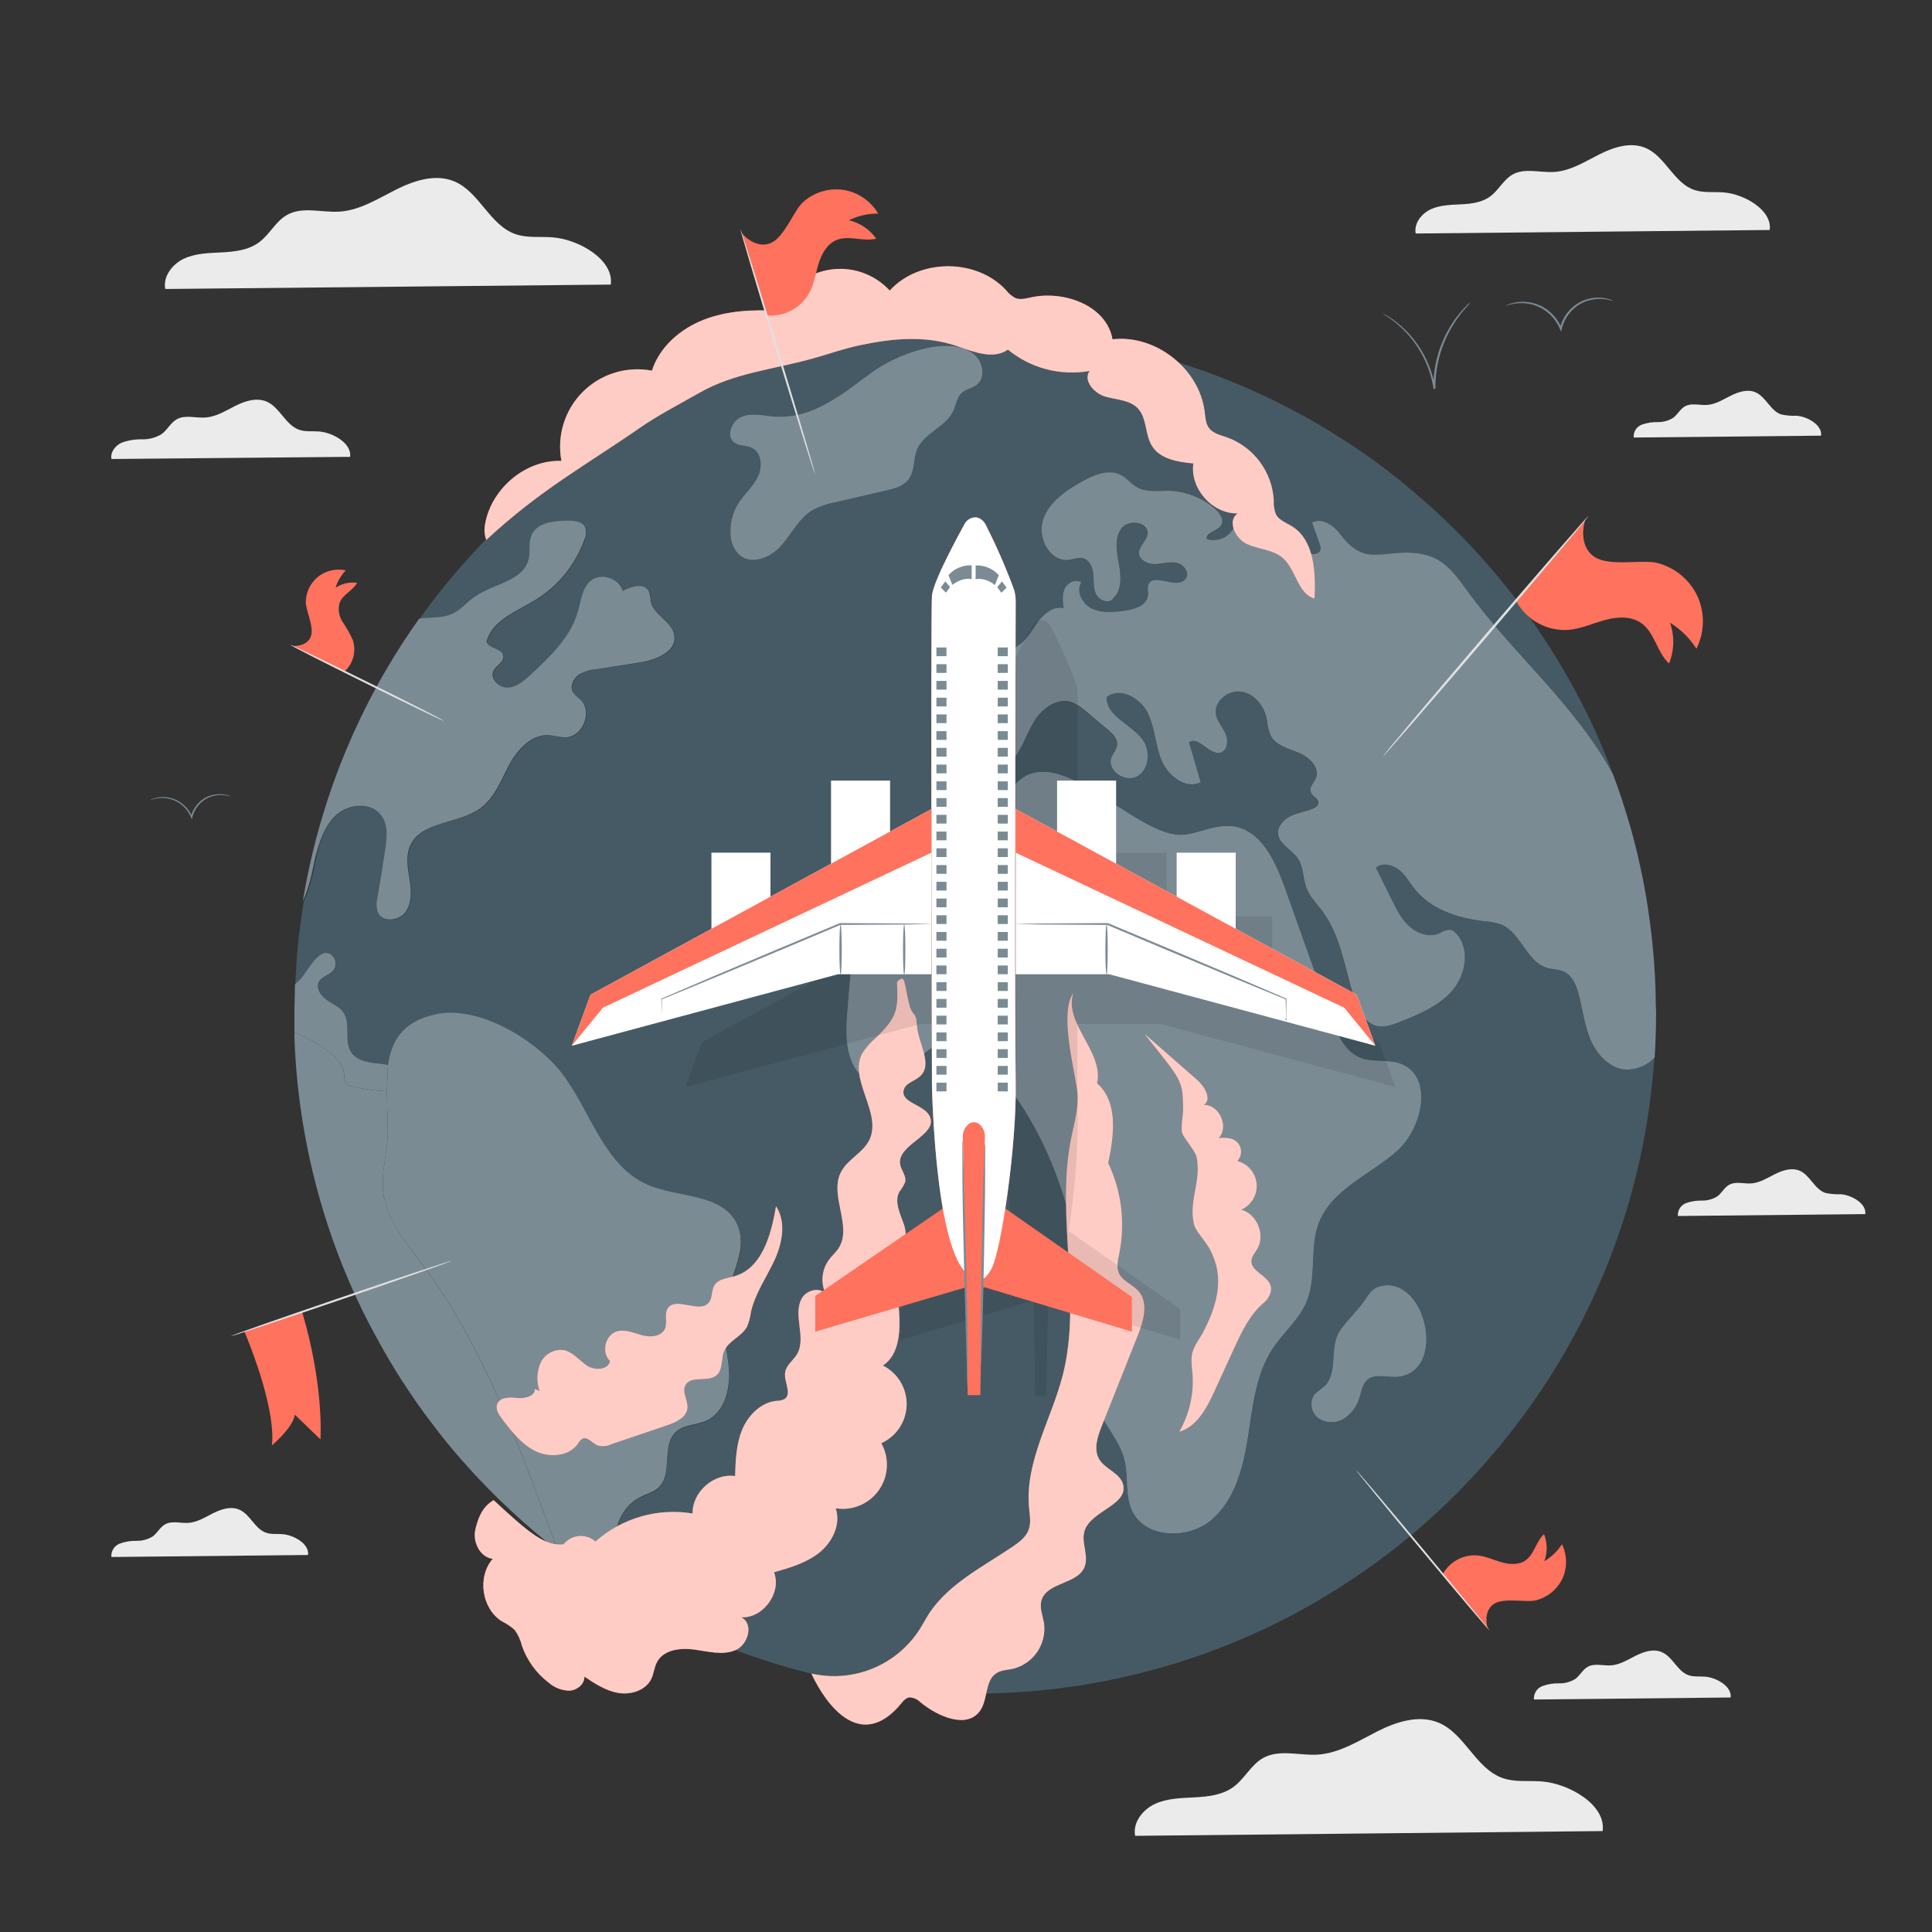 <svg width="334" height="334" viewBox="0 0 334 334" fill="none" xmlns="http://www.w3.org/2000/svg">
<rect x="0" y="0" width="334" height="334" fill="#333333" stroke="none"/>
<path d="M60.527 78.978C60.841 76.68 57.608 74.796 55.183 74.595C54.028 74.502 52.819 74.682 51.723 74.302C49.338 73.466 48.383 70.394 46.065 69.412C44.328 68.684 42.331 69.332 40.648 70.18C38.964 71.028 37.308 72.097 35.417 72.184C33.781 72.284 32.004 71.676 30.567 72.478C29.505 73.072 28.944 74.302 27.962 75.03C26.938 75.662 25.752 75.982 24.549 75.951C23.352 75.924 22.161 76.119 21.035 76.526C19.946 77.027 19.031 78.176 19.272 79.352L60.527 78.978Z" fill="#EBEBEB"/>
<path d="M322.464 209.892C322.711 208.095 320.166 206.612 318.255 206.459C317.343 206.496 316.429 206.417 315.536 206.225C313.666 205.557 312.924 203.159 311.101 202.384C309.731 201.809 308.162 202.324 306.846 202.985C305.53 203.646 304.214 204.488 302.738 204.588C301.455 204.668 300.066 204.194 298.937 204.822C298.095 205.29 297.661 206.251 296.886 206.826C296.084 207.321 295.156 207.574 294.214 207.554C293.275 207.533 292.339 207.685 291.455 208.002C291.017 208.174 290.646 208.482 290.397 208.882C290.148 209.281 290.034 209.75 290.072 210.219L322.464 209.892Z" fill="#EBEBEB"/>
<path d="M314.822 75.317C315.069 73.513 312.53 72.03 310.62 71.877C309.707 71.914 308.794 71.835 307.901 71.643C306.031 70.975 305.282 68.577 303.459 67.809C302.123 67.234 300.526 67.748 299.204 68.41C297.881 69.071 296.578 69.913 295.102 70.006C293.813 70.093 292.43 69.612 291.295 70.24C290.46 70.708 290.019 71.676 289.244 72.244C288.441 72.738 287.514 72.99 286.572 72.972C285.63 72.947 284.692 73.099 283.806 73.42C283.369 73.592 282.999 73.901 282.751 74.3C282.503 74.7 282.39 75.169 282.43 75.638L314.822 75.317Z" fill="#EBEBEB"/>
<path d="M299.184 293.459C299.444 291.569 296.779 290.019 294.782 289.859C293.826 289.778 292.831 289.925 291.929 289.611C289.972 288.943 289.184 286.398 287.253 285.603C285.824 285.002 284.18 285.537 282.791 286.231C281.402 286.926 280.039 287.808 278.489 287.908C277.153 287.995 275.684 287.494 274.481 288.155C273.606 288.643 273.145 289.658 272.337 290.253C271.492 290.772 270.516 291.036 269.525 291.014C268.539 290.988 267.558 291.149 266.632 291.488C266.173 291.667 265.784 291.989 265.522 292.407C265.261 292.824 265.142 293.315 265.183 293.806L299.184 293.459Z" fill="#EBEBEB"/>
<path d="M53.253 268.823C53.514 266.933 50.848 265.383 48.851 265.223C47.896 265.142 46.9 265.289 45.999 264.975C44.035 264.307 43.253 261.762 41.323 260.967C39.893 260.366 38.25 260.901 36.86 261.595C35.471 262.29 34.108 263.172 32.558 263.272C31.222 263.359 29.746 262.858 28.55 263.519C27.669 264.007 27.214 265.015 26.399 265.617C25.557 266.135 24.583 266.4 23.594 266.378C22.608 266.352 21.627 266.513 20.701 266.853C20.241 267.03 19.852 267.352 19.59 267.77C19.329 268.188 19.21 268.679 19.252 269.17L53.253 268.823Z" fill="#EBEBEB"/>
<path d="M105.584 49.198C106.172 44.923 100.133 41.403 95.564 41.035C93.4 40.861 91.155 41.189 89.105 40.474C84.662 38.931 82.885 33.186 78.55 31.363C75.31 29.993 71.583 31.209 68.436 32.792C65.29 34.375 62.191 36.366 58.684 36.586C55.631 36.78 52.318 35.651 49.646 37.141C47.642 38.256 46.613 40.547 44.776 41.897C42.939 43.246 40.641 43.507 38.41 43.627C36.179 43.747 33.881 43.767 31.85 44.696C29.82 45.624 28.149 47.769 28.57 49.96L105.584 49.198Z" fill="#EBEBEB"/>
<path d="M277.06 316.552C277.681 312.056 271.341 308.362 266.579 307.975C264.301 307.794 261.943 308.142 259.792 307.393C255.116 305.763 253.265 299.738 248.716 297.821C245.309 296.385 241.368 297.661 238.095 299.324C234.822 300.987 231.542 303.071 227.855 303.332C224.648 303.539 221.175 302.35 218.362 303.92C216.278 305.082 215.183 307.494 213.252 308.91C211.322 310.326 208.91 310.593 206.572 310.72C204.234 310.847 201.816 310.874 199.685 311.849C197.554 312.824 195.797 315.075 196.238 317.373L277.06 316.552Z" fill="#EBEBEB"/>
<path d="M305.944 39.759C306.411 36.359 301.608 33.554 298.001 33.266C296.278 33.126 294.487 33.387 292.858 32.819C289.324 31.59 287.914 27.027 284.467 25.571C281.889 24.482 278.923 25.451 276.451 26.707C273.98 27.962 271.482 29.552 268.689 29.726C266.264 29.886 263.626 28.984 261.502 30.167C259.918 31.055 259.09 32.879 257.627 33.954C256.164 35.03 254.341 35.23 252.57 35.324C250.8 35.417 248.963 35.437 247.353 36.179C245.744 36.92 244.408 38.624 244.742 40.367L305.944 39.759Z" fill="#EBEBEB"/>
<path d="M275.002 179.919C273.847 177.307 273.586 174.421 272.825 171.683C272.417 170.213 271.722 168.65 270.346 167.995C269.431 167.568 268.342 167.621 267.387 167.327C263.9 166.278 262.952 161.422 259.652 159.912C258.579 159.521 257.452 159.296 256.312 159.244C251.896 158.723 247.327 157.2 244.555 153.733C243.64 152.618 242.952 151.295 241.836 150.393C240.721 149.492 238.944 149.057 237.828 150.019C238.757 151.883 239.672 153.747 240.587 155.59C241.422 157.267 242.277 158.997 243.68 160.226C245.083 161.456 247.18 162.13 248.877 161.349C249.392 160.986 249.998 160.774 250.627 160.734C251.082 160.828 251.487 161.088 251.763 161.462C254.167 164.134 253.386 168.536 251.034 171.262C248.683 173.987 245.243 175.377 241.91 176.699C240.714 177.167 239.451 177.648 238.182 177.427C235.871 176.993 234.642 174.482 233.974 172.23C232.464 167.234 231.736 161.81 228.63 157.601C227.641 156.265 226.412 155.069 225.817 153.52C225.183 151.843 225.33 149.892 224.328 148.416C223.326 146.94 221.068 145.978 220.914 144.114C220.821 142.778 221.903 141.656 223.099 141.095C224.294 140.534 225.63 140.353 226.86 139.846C227.347 139.645 227.882 139.291 227.902 138.77C227.902 137.989 226.819 137.668 226.566 136.94C226.312 136.212 227.107 135.357 227.454 134.555C228.222 132.731 226.318 130.888 224.475 130.14C222.631 129.392 220.433 128.857 219.578 127.067C219.264 126.206 219.064 125.308 218.984 124.395C218.55 122.144 216.893 119.966 214.622 119.592C212.351 119.218 209.799 121.249 210.166 123.52C210.393 124.769 211.322 125.738 211.83 126.86C212.337 127.982 212.197 129.732 211.008 130.1C209.051 130.701 207.167 127.12 205.53 128.349C206.198 130.641 206.866 132.932 207.534 135.243C204.969 136.546 201.89 134.181 200.794 131.502C199.699 128.824 199.659 125.778 198.349 123.206C197.04 120.634 193.526 118.704 191.289 120.534C191.182 123.874 195.557 125.21 197.494 127.882C198.89 129.819 198.69 132.965 196.619 134.194C194.548 135.424 191.309 133.286 192.09 131.028C192.371 130.247 193.025 129.592 193.099 128.757C193.172 127.715 192.297 126.873 191.496 126.205C190.246 125.143 188.997 124.101 187.755 123.052C186.984 122.322 186.076 121.752 185.083 121.376C182.511 120.634 179.939 122.712 178.577 125.009C177.214 127.307 176.459 130.019 174.569 131.943C171.863 134.736 166.746 134.903 164.208 131.977C161.669 129.051 162.992 123.58 166.746 122.504C168.162 122.11 169.953 122.15 170.694 120.901C172.03 118.683 168.276 115.851 169.559 113.613C170.547 111.903 173.152 112.685 175.056 112.104C176.96 111.523 177.995 109.625 179.118 107.989C180.24 106.352 181.95 104.729 183.887 105.156C183.733 104.021 183.587 102.792 184.088 101.763C184.589 100.734 186.011 100.053 186.94 100.721C185.991 102.291 187.127 104.468 188.784 105.25C190.44 106.032 192.377 105.845 194.208 105.644C196.038 105.444 198.323 104.749 198.47 102.919C198.53 102.324 198.303 101.69 198.53 101.135C199.331 98.951 203.353 101.95 204.902 100.2C205.791 99.291 204.809 97.668 203.566 97.368C202.324 97.067 201.048 97.521 199.786 97.555C198.523 97.588 196.973 96.94 196.913 95.677C196.853 94.415 198.249 93.533 198.403 92.338C198.65 90.247 195.11 89.706 193.86 91.402C192.611 93.099 193.059 95.41 193.433 97.495C193.807 99.579 194.007 102.004 192.478 103.46C191.81 104.448 190.133 103.921 189.572 102.879C189.011 101.837 189.124 100.567 189.031 99.398C188.937 98.229 188.416 96.86 187.267 96.546C186.466 96.326 185.604 96.713 184.789 96.826C181.542 97.214 179.291 93.026 180.313 89.933C181.335 86.84 184.261 84.829 187.114 83.253C189.204 82.097 191.79 81.015 193.86 82.191C194.829 82.732 195.497 83.66 196.446 84.195C198.089 85.163 200.12 84.809 202.003 84.863C204.986 84.951 207.848 86.064 210.106 88.016C210.941 88.777 211.723 90.02 211.075 90.955C210.427 91.89 208.336 92.13 208.69 93.266C209.238 93.422 209.813 93.46 210.377 93.377C210.941 93.293 211.48 93.09 211.959 92.782C212.438 92.473 212.846 92.066 213.156 91.588C213.465 91.109 213.669 90.57 213.753 90.006C214.292 90.255 214.757 90.64 215.1 91.124C215.444 91.609 215.654 92.174 215.711 92.765C218.075 90.36 222.624 90.714 224.562 93.493C225.083 94.215 225.457 95.09 226.198 95.597C226.94 96.105 228.249 95.838 228.342 94.963C228.361 94.681 228.31 94.399 228.196 94.141C227.748 92.879 227.28 91.629 226.86 90.38C228.596 89.445 230.64 90.901 231.816 92.465C236.178 98.296 239.284 94.796 245.437 95.744C249.592 96.379 251.415 99.044 253.76 102.264C260.954 112.177 270.46 120.3 276.993 130.654C277.661 131.736 278.329 132.838 278.91 133.954C278.803 133.673 278.71 133.393 278.596 133.119C276.041 126.396 272.861 119.929 269.097 113.8C268.296 112.464 267.474 111.209 266.632 109.939C266.111 109.158 265.57 108.356 265.036 107.595C264.368 106.586 263.62 105.591 262.891 104.649C262.31 103.867 261.736 103.106 261.141 102.358C260.727 101.837 260.3 101.315 259.872 100.794C259.445 100.273 258.944 99.619 258.416 99.044L256.853 97.234C256.699 97.038 256.531 96.853 256.352 96.68C255.811 96.011 255.236 95.43 254.655 94.816C254.618 94.739 254.56 94.674 254.488 94.629C254.341 94.462 254.174 94.295 254.007 94.121C253.539 93.6 253.038 93.099 252.551 92.598C251.749 91.776 250.928 90.955 250.093 90.173C249.425 89.505 248.696 88.837 247.968 88.169C247.24 87.501 246.699 87.014 246.051 86.453C245.403 85.891 244.782 85.357 244.127 84.816C243.346 84.148 242.544 83.48 241.729 82.812C239.471 81.008 237.147 79.291 234.762 77.688C234.167 77.281 233.586 76.887 232.992 76.499C232.397 76.112 231.783 75.718 231.182 75.344C230.58 74.969 229.972 74.582 229.358 74.228C228.743 73.874 228.129 73.48 227.514 73.126C227.013 72.825 226.526 72.545 226.025 72.284C225.777 72.128 225.52 71.985 225.256 71.857C224.201 71.262 223.119 70.688 222.037 70.147C221.496 69.866 220.954 69.585 220.4 69.325C219.732 68.971 218.997 68.657 218.289 68.316C218.189 68.258 218.084 68.209 217.975 68.169C217.307 67.869 216.706 67.575 216.058 67.294C215.143 66.9 214.228 66.513 213.319 66.139C212.277 65.711 211.228 65.284 210.166 64.889C208.997 64.442 207.822 64.014 206.633 63.627C205.443 63.239 204.228 62.825 203.019 62.451C201.81 62.077 200.594 61.743 199.365 61.409C196.942 60.755 194.493 60.176 192.017 59.672C191.974 59.675 191.932 59.675 191.89 59.672C190.941 59.485 189.986 59.298 189.037 59.151C188.977 59.13 188.914 59.116 188.85 59.111C188.443 59.038 188.015 58.964 187.588 58.904C185.818 58.61 184.027 58.37 182.244 58.163C182.023 58.127 181.8 58.102 181.576 58.089C181.055 58.016 180.534 57.976 179.993 57.922C178.797 57.809 177.608 57.715 176.392 57.642C175.176 57.568 173.88 57.495 172.611 57.455C171.342 57.414 169.939 57.381 168.643 57.381C165.143 57.381 161.676 57.528 158.249 57.842C157.428 57.902 156.626 57.976 155.824 58.069C155.023 58.163 154.148 58.256 153.313 58.37C152.478 58.483 151.636 58.59 150.814 58.724C149.993 58.857 149.158 58.984 148.323 59.131C147.615 59.245 146.887 59.372 146.179 59.525C144.428 59.859 142.692 60.227 140.981 60.641C140.18 60.828 139.378 61.028 138.577 61.255C137.775 61.483 136.973 61.683 136.192 61.923C134.856 62.298 133.587 62.712 132.297 63.119C131.255 63.473 130.193 63.827 129.171 64.181C129.147 64.175 129.122 64.175 129.098 64.181C128.036 64.555 127.007 64.95 125.965 65.357L125.798 65.417C124.849 65.784 123.901 66.179 122.966 66.573C121.79 67.054 120.634 67.575 119.499 68.096C118.53 68.543 117.581 68.991 116.653 69.432C115.724 69.873 114.649 70.434 113.654 70.955L113.54 71.015C112.591 71.516 111.636 72.037 110.708 72.578C109.779 73.119 108.791 73.68 107.842 74.275C106.947 74.816 106.072 75.357 105.17 75.911C104.836 76.118 104.502 76.339 104.181 76.579C103.246 77.174 102.358 77.788 101.443 78.423C100.327 79.185 99.245 79.986 98.163 80.788C97.214 81.496 96.279 82.224 95.37 82.952C90.066 87.152 85.138 91.805 80.641 96.86C79.058 98.617 77.568 100.4 76.112 102.204C74.883 103.767 73.687 105.35 72.552 106.987C71.527 108.416 70.541 109.868 69.592 111.342C70.541 109.868 71.527 108.416 72.552 106.987C72.852 106.953 73.153 106.913 73.447 106.893C75.123 106.766 76.894 106.82 78.403 106.098C79.799 105.43 80.788 104.154 82.057 103.266C85.297 100.955 90.608 100.527 91.483 96.653C91.777 95.317 91.423 93.927 91.91 92.685C92.825 90.354 95.918 90.013 98.43 90.053C99.492 90.053 100.741 90.207 101.222 91.135C101.356 91.483 101.416 91.856 101.398 92.229C101.38 92.601 101.283 92.966 101.115 93.299C99.555 97.677 96.536 101.385 92.565 103.8C89.318 105.804 85.09 107.307 84.195 110.995C84.642 112.244 86.92 112.15 87.101 113.453C87.234 114.495 85.891 115.036 85.411 115.971C84.703 117.307 86.319 118.984 87.869 118.911C89.419 118.837 90.701 117.722 91.837 116.679C95.224 113.527 98.784 110.14 100.013 105.664C100.534 103.82 100.721 101.656 102.211 100.434C103.981 98.978 107.147 99.986 107.748 102.204C109.218 101.382 111.509 100.768 112.271 102.297C112.443 102.867 112.55 103.454 112.591 104.048C113.072 106.432 116.332 107.508 116.666 109.913C117.06 112.692 113.5 114.128 110.728 114.555C108.212 114.943 105.696 115.339 103.179 115.744C102.072 115.825 100.999 116.171 100.053 116.753C99.158 117.421 98.597 118.69 99.118 119.679C99.501 120.182 99.951 120.631 100.454 121.015C102.538 123.106 100.821 127.408 97.882 127.501C96.873 127.541 95.878 127.167 94.883 127.127C91.897 127 89.539 129.625 88.116 132.251C86.693 134.876 85.638 137.875 83.253 139.665C79.419 142.551 72.805 141.883 70.942 146.345C70.194 148.129 70.588 150.146 70.882 152.063C71.175 153.981 71.316 156.071 70.214 157.668C69.111 159.264 66.246 159.572 65.431 157.822C65.149 157.025 65.11 156.163 65.317 155.343C65.765 152.584 66.192 149.826 66.653 147.073C66.967 145.023 67.248 142.731 66.039 141.061C64.342 138.71 60.541 138.937 58.343 140.814C56.145 142.691 55.25 145.644 54.636 148.456C54.188 150.54 53.667 153.486 52.512 155.871C52.124 158.182 51.803 160.547 51.563 162.892C51.322 165.236 51.156 167.721 51.062 170.18C51.395 169.9 51.712 169.601 52.011 169.284C53.186 168.075 55.551 162.952 57.675 165.464C57.934 165.797 58.074 166.207 58.074 166.629C58.074 167.051 57.934 167.461 57.675 167.795C57.007 168.63 55.725 168.817 55.217 169.732C54.602 170.814 55.464 172.15 56.466 172.858C57.468 173.566 58.704 174.034 59.412 175.056C60.748 177.013 59.465 179.979 60.788 181.97C61.924 183.687 64.349 183.793 66.413 184.021L67.121 184.134C67.702 180.033 69.619 176.699 75.21 175.45C82.919 173.7 93.059 180.093 97.394 185.904C102.237 192.404 104.529 201.609 111.944 204.869C117.288 207.193 124.803 206.358 127.388 211.549C129.699 216.225 125.678 221.442 125.063 226.606C124.669 230.012 125.791 233.399 126.052 236.813C126.312 240.226 125.283 244.227 122.177 245.664C120.44 246.445 118.263 246.332 116.833 247.668C114.355 250.012 116.386 254.855 113.907 257.207C113.032 258.028 111.823 258.322 110.761 258.863C105.19 261.676 105.337 269.872 107.929 275.563C108.022 275.77 108.116 275.951 108.203 276.158C125.596 286.533 145.371 292.246 165.617 292.746C185.863 293.245 205.896 288.514 223.78 279.01C227.358 277.099 230.834 275.003 234.194 272.731C239.374 269.258 244.264 265.371 248.817 261.108C251.974 258.163 254.96 255.041 257.761 251.756C259.765 249.478 261.602 247.08 263.386 244.695C264.301 243.446 265.196 242.197 266.058 240.914C276.224 225.918 282.775 208.769 285.196 190.814C285.55 188.142 285.824 185.47 286.011 182.798C285.4 183.443 284.668 183.961 283.856 184.322C283.044 184.683 282.17 184.88 281.281 184.902C278.469 184.896 276.138 182.524 275.002 179.919Z" fill="#455A64"/>
<path d="M140.46 88.176C138.129 89.572 136.886 92.184 135.116 94.241C133.346 96.299 130.086 97.728 127.969 96.032C127.484 95.591 127.092 95.058 126.817 94.464C126.541 93.87 126.388 93.226 126.365 92.571C126.204 90.683 126.648 88.792 127.635 87.174C128.65 85.524 130.2 84.221 131.055 82.498C131.91 80.775 131.723 78.216 129.979 77.401C129.031 76.96 127.828 77.134 126.987 76.513C125.47 75.39 126.552 72.752 128.323 72.084C130.093 71.416 132.043 71.93 133.927 72.084C140.747 72.518 145.771 68.076 150.894 64.342C154.902 61.456 163.386 58.042 168.002 61.002C169.845 62.177 170.567 65.203 168.83 66.533C168.055 67.127 166.98 67.261 166.258 67.915C165.39 68.704 165.27 70.006 164.769 71.069C163.479 73.827 159.752 74.829 158.556 77.635C157.835 79.325 158.162 81.422 157.047 82.885C156.165 84.041 154.635 84.448 153.219 84.782L144.288 86.84C142.951 87.088 141.661 87.538 140.46 88.176Z" fill="#7B8B94"/>
<path d="M220.012 233.065C217.06 237.514 216.525 243.085 215.704 248.342C214.882 253.599 213.479 259.231 209.424 262.704C205.37 266.178 197.928 265.971 195.724 261.121C194.508 258.489 195.129 255.383 194.468 252.557C193.613 248.883 190.687 246.044 189.298 242.537C188.109 239.545 188.109 236.231 188.008 233.012C187.481 215.423 183.192 197.06 171.215 184.167C169.745 182.584 168.075 181.041 165.984 180.48C164.732 180.169 163.416 180.228 162.197 180.649C160.977 181.069 159.905 181.835 159.111 182.851C158.149 184.127 157.654 185.751 156.479 186.826C153.92 189.164 149.451 187.494 147.741 184.475C146.031 181.455 146.265 177.761 146.552 174.308L147.614 161.462C147.801 159.218 148.055 156.786 149.525 155.116C151.616 152.698 155.363 152.584 157.922 150.667C161.262 148.156 161.723 143.366 163.84 139.745C165.958 136.125 172.571 134.595 173.553 138.67C180.554 123.687 196.024 145.951 205.223 144.274C207.895 143.794 210.507 142.504 213.199 142.885C217.948 143.553 220.4 148.783 222.016 153.292L230.032 175.777C231.054 178.636 232.377 181.789 235.203 182.905C237.374 183.747 239.879 183.105 242.07 183.9C247.848 185.998 245.971 195.083 241.321 199.104C236.672 203.125 230.153 205.664 227.961 211.395C226.298 215.71 227.621 220.747 225.831 225.042C224.541 228.095 221.843 230.306 220.012 233.065Z" fill="#7B8B94"/>
<path d="M241.93 237.948C240.033 238.215 237.795 237.28 236.352 238.536C235.51 239.278 235.323 240.48 235.016 241.549C234.601 243.057 233.651 244.363 232.344 245.223C231.682 245.633 230.916 245.843 230.138 245.829C229.359 245.815 228.601 245.577 227.955 245.143C227.338 244.673 226.928 243.98 226.815 243.212C226.701 242.445 226.892 241.663 227.347 241.034C227.871 240.56 228.419 240.114 228.99 239.698C231.509 237.32 229.785 232.905 231.696 230.079C232.825 228.409 234.602 226.739 235.844 225.022C236.799 223.726 237.147 222.698 238.904 222.35C246.532 220.834 249.999 236.819 241.93 237.948Z" fill="#7B8B94"/>
<path d="M66.239 205.998C65.865 202.658 66.981 199.258 67.041 195.844C67.041 193.5 66.907 191.021 66.874 188.657C64.848 188.566 62.835 188.284 60.862 187.815C60.442 187.766 60.054 187.569 59.766 187.26C59.562 186.878 59.478 186.442 59.526 186.011C59.372 183.339 56.82 181.616 54.529 180.293C53.384 179.571 52.166 178.971 50.895 178.503C50.895 178.783 50.895 179.044 50.895 179.325C51.34 192.099 53.869 204.714 58.383 216.672C60.39 221.99 62.795 227.148 65.578 232.103C66.733 234.241 67.996 236.345 69.319 238.416C70.962 240.968 72.659 243.466 74.522 245.871C76.232 248.175 78.056 250.433 79.98 252.591C82.619 255.599 85.413 258.469 88.35 261.188C90.942 263.611 93.643 265.909 96.453 268.082C90.026 250.834 83.974 233.225 72.979 218.543C70.093 214.682 66.8 210.767 66.239 205.998Z" fill="#7B8B94"/>
<path d="M50.908 172.932C50.908 173.64 50.868 174.348 50.868 175.056C50.868 175.631 50.868 176.205 50.868 176.78C50.868 176.205 50.868 175.631 50.868 175.056C50.868 174.348 50.895 173.64 50.908 172.932Z" fill="#7B8B94"/>
<g opacity="0.6">
<path opacity="0.6" d="M103.046 272.824C104.035 273.492 105.05 274.16 106.052 274.782C106.76 275.229 107.468 275.657 108.19 276.084C107.468 275.657 106.76 275.229 106.052 274.782C105.037 274.147 104.035 273.499 103.046 272.824Z" fill="#7B8B94"/>
</g>
<path d="M241.321 199.104C245.997 195.096 247.848 185.998 242.07 183.9C239.885 183.105 237.394 183.747 235.203 182.905C232.377 181.809 231.054 178.636 230.032 175.777L222.016 153.292C220.4 148.783 217.948 143.546 213.199 142.885C210.527 142.504 207.895 143.794 205.223 144.274C196.024 145.951 180.554 123.687 173.553 138.67C172.571 134.595 165.951 136.125 163.84 139.745C161.729 143.366 161.275 148.156 157.922 150.667C155.363 152.584 151.616 152.671 149.525 155.116C148.055 156.82 147.801 159.218 147.614 161.462L146.552 174.308C146.265 177.761 146.031 181.462 147.741 184.475C149.451 187.487 153.92 189.151 156.479 186.826C157.654 185.751 158.149 184.154 159.111 182.851C159.905 181.835 160.977 181.069 162.197 180.649C163.416 180.228 164.732 180.169 165.984 180.48C168.075 181.041 169.745 182.584 171.215 184.167C183.192 197.06 187.481 215.423 188.008 233.012C188.109 236.231 188.109 239.545 189.298 242.537C190.687 246.044 193.613 248.883 194.468 252.557C195.136 255.383 194.508 258.489 195.724 261.121C197.955 265.971 205.396 266.178 209.451 262.704C213.506 259.231 214.915 253.619 215.73 248.342C216.545 243.065 217.066 237.514 220.039 233.065C221.869 230.306 224.568 228.095 225.844 225.049C227.634 220.781 226.312 215.697 227.975 211.402C230.153 205.664 236.679 203.125 241.321 199.104Z" fill="#7B8B94"/>
<g opacity="0.6">
<path opacity="0.6" d="M50.982 170.159C50.982 170.38 50.942 170.587 50.942 170.827C50.942 171.529 50.942 172.244 50.908 172.952C50.908 172.244 50.908 171.529 50.942 170.827C50.942 170.587 50.962 170.38 50.982 170.159Z" fill="#7B8B94"/>
</g>
<g opacity="0.6">
<path opacity="0.6" d="M50.895 176.78C50.895 177.354 50.895 177.935 50.895 178.503C50.908 177.935 50.908 177.354 50.895 176.78Z" fill="#7B8B94"/>
</g>
<path d="M67.074 184.094L66.366 183.98C64.302 183.753 61.877 183.646 60.742 181.93C59.406 179.926 60.742 176.973 59.365 175.016C58.657 173.994 57.428 173.546 56.419 172.818C55.411 172.09 54.556 170.774 55.17 169.692C55.678 168.777 56.981 168.59 57.629 167.755C57.887 167.421 58.027 167.011 58.027 166.589C58.027 166.167 57.887 165.757 57.629 165.423C55.504 162.912 53.14 168.035 51.964 169.244C51.665 169.561 51.349 169.86 51.015 170.139C51.015 170.36 50.975 170.567 50.975 170.807C50.975 171.509 50.975 172.224 50.942 172.932C50.908 173.64 50.902 174.348 50.902 175.056C50.902 175.63 50.902 176.205 50.902 176.779C50.902 177.354 50.902 177.935 50.902 178.503C52.173 178.971 53.391 179.571 54.536 180.293C56.827 181.629 59.379 183.366 59.532 186.011C59.485 186.442 59.569 186.878 59.773 187.26C60.061 187.569 60.449 187.765 60.868 187.815C62.842 188.284 64.854 188.566 66.88 188.656" fill="#7B8B94"/>
<path d="M66.873 188.657C66.873 191.021 67.074 193.5 67.04 195.844C66.98 199.258 65.865 202.631 66.239 205.998C66.78 210.767 70.093 214.682 72.979 218.516C83.974 233.212 90.026 250.807 96.452 268.055C97.648 269.004 98.857 269.899 100.086 270.774C101.053 271.473 102.032 272.157 103.025 272.825C104.018 273.493 105.02 274.145 106.031 274.782C106.739 275.229 107.448 275.657 108.169 276.084C108.082 275.877 107.989 275.697 107.895 275.49C105.303 269.805 105.156 261.609 110.727 258.79C111.783 258.249 112.999 257.955 113.874 257.133C116.352 254.782 114.321 249.939 116.8 247.594C118.196 246.258 120.373 246.385 122.144 245.59C125.25 244.154 126.258 240.166 126.018 236.739C125.777 233.312 124.635 229.939 125.029 226.532C125.644 221.369 129.665 216.131 127.354 211.475C124.769 206.278 117.22 207.113 111.91 204.795C104.495 201.536 102.204 192.331 97.361 185.831C93.025 180.019 82.885 173.627 75.177 175.377C69.585 176.646 67.668 179.979 67.087 184.061" fill="#7B8B94"/>
<path d="M58.263 140.774C60.461 138.897 64.275 138.67 65.958 141.021C67.167 142.698 66.887 144.989 66.573 147.033C66.145 149.786 65.718 152.544 65.237 155.303C65.029 156.122 65.069 156.985 65.35 157.781C66.165 159.532 69.038 159.198 70.133 157.628C71.229 156.058 71.122 153.92 70.801 152.023C70.481 150.126 70.133 148.089 70.861 146.305C72.725 141.87 79.338 142.538 83.173 139.625C85.557 137.835 86.62 134.836 88.036 132.21C89.452 129.585 91.817 126.96 94.802 127.087C95.805 127.127 96.806 127.501 97.802 127.461C100.741 127.367 102.478 123.066 100.374 120.975C99.871 120.591 99.421 120.142 99.038 119.639C98.517 118.65 99.078 117.381 99.973 116.713C100.919 116.131 101.991 115.785 103.099 115.704C105.615 115.299 108.131 114.903 110.647 114.515C113.42 114.088 116.98 112.651 116.586 109.873C116.252 107.468 112.992 106.392 112.511 104.007C112.47 103.414 112.363 102.827 112.191 102.257C111.429 100.728 109.138 101.342 107.668 102.164C107.067 99.946 103.901 98.937 102.13 100.394C100.641 101.623 100.454 103.78 99.933 105.624C98.704 110.1 95.143 113.486 91.756 116.639C90.621 117.681 89.332 118.797 87.788 118.87C86.245 118.944 84.622 117.287 85.33 115.931C85.811 114.996 87.154 114.455 87.02 113.413C86.84 112.077 84.562 112.204 84.115 110.955C85.01 107.267 89.238 105.738 92.484 103.76C96.455 101.345 99.475 97.637 101.035 93.259C101.203 92.926 101.299 92.561 101.318 92.189C101.336 91.816 101.276 91.443 101.142 91.095C100.661 90.166 99.412 90.013 98.35 90.013C95.851 89.98 92.745 90.314 91.83 92.645C91.342 93.887 91.696 95.317 91.402 96.613C90.527 100.487 85.217 100.915 81.977 103.226C80.708 104.114 79.719 105.364 78.323 106.058C76.813 106.78 75.043 106.726 73.366 106.853C73.072 106.853 72.772 106.913 72.471 106.947C71.447 108.376 70.461 109.828 69.512 111.302C68.557 112.778 67.642 114.281 66.753 115.798C62.544 122.998 59.122 130.63 56.546 138.563C55.633 141.351 54.827 144.181 54.128 147.053C53.429 149.926 52.837 152.84 52.351 155.798C53.507 153.413 54.028 150.454 54.475 148.383C55.17 145.624 56.112 142.658 58.263 140.774Z" fill="#7B8B94"/>
<path d="M157.013 82.832C158.129 81.369 157.802 79.271 158.523 77.581C159.719 74.776 163.446 73.774 164.735 71.015C165.236 69.953 165.357 68.65 166.225 67.862C166.946 67.194 168.022 67.074 168.797 66.479C170.534 65.143 169.812 62.124 167.969 60.948C163.353 57.996 154.856 61.409 150.861 64.288C145.737 67.996 140.714 72.465 133.894 72.03C132.01 71.91 130.053 71.362 128.289 72.03C126.526 72.698 125.444 75.37 126.953 76.459C127.795 77.08 128.997 76.907 129.946 77.348C131.703 78.162 131.883 80.688 131.021 82.444C130.16 84.201 128.617 85.484 127.601 87.12C126.615 88.739 126.17 90.629 126.332 92.518C126.355 93.172 126.508 93.816 126.783 94.41C127.059 95.005 127.45 95.538 127.935 95.978C130.053 97.675 133.279 96.225 135.083 94.188C136.886 92.15 138.122 89.512 140.427 88.122C141.627 87.485 142.918 87.034 144.255 86.786L153.152 84.669C154.602 84.375 156.132 83.968 157.013 82.832Z" fill="#7B8B94"/>
<g opacity="0.6">
<path opacity="0.6" d="M278.876 133.941C279.438 135.433 279.965 136.933 280.46 138.443C279.965 136.933 279.438 135.433 278.876 133.941Z" fill="#7B8B94"/>
</g>
<path d="M286.238 173.433C286.238 171.743 286.178 170.093 286.084 168.389C285.991 166.686 285.864 165.049 285.697 163.393C285.57 162.057 285.416 160.721 285.229 159.385C285.042 158.049 284.842 156.599 284.608 155.216C283.917 151.094 283 147.014 281.862 142.992C281.417 141.456 280.949 139.933 280.46 138.423C279.97 136.913 279.442 135.412 278.876 133.921C278.282 132.805 277.647 131.703 276.959 130.621C270.42 120.267 260.927 112.144 253.726 102.231C251.382 99.011 249.558 96.346 245.403 95.711C239.251 94.762 236.144 98.263 231.782 92.431C230.607 90.868 228.563 89.412 226.826 90.347C227.273 91.596 227.741 92.845 228.162 94.108C228.277 94.366 228.327 94.648 228.309 94.929C228.215 95.804 226.913 96.045 226.165 95.564C225.416 95.083 225.049 94.181 224.528 93.46C222.591 90.681 218.042 90.327 215.677 92.732C215.62 92.141 215.41 91.575 215.067 91.091C214.723 90.607 214.259 90.221 213.72 89.973C213.635 90.536 213.431 91.076 213.122 91.554C212.813 92.033 212.405 92.44 211.926 92.749C211.446 93.057 210.907 93.26 210.343 93.343C209.779 93.427 209.204 93.389 208.656 93.233C208.302 92.097 210.333 91.897 211.041 90.921C211.749 89.946 210.907 88.744 210.072 87.982C207.82 86.039 204.969 84.928 201.996 84.836C200.113 84.836 198.082 85.156 196.439 84.168C195.49 83.607 194.822 82.678 193.853 82.164C191.783 80.988 189.177 82.07 187.107 83.226C184.254 84.809 181.315 86.8 180.306 89.906C179.298 93.012 181.535 97.187 184.782 96.8C185.597 96.686 186.459 96.299 187.26 96.519C188.409 96.833 188.937 98.176 189.024 99.371C189.111 100.567 188.99 101.81 189.565 102.852C190.139 103.894 191.823 104.422 192.471 103.433C194 101.977 193.807 99.538 193.426 97.468C193.045 95.397 192.624 93.072 193.853 91.376C195.083 89.679 198.643 90.22 198.396 92.311C198.249 93.54 196.853 94.435 196.906 95.651C196.96 96.867 198.509 97.588 199.779 97.528C201.048 97.468 202.33 97.027 203.559 97.341C204.789 97.655 205.791 99.265 204.895 100.173C203.346 101.923 199.324 98.924 198.523 101.108C198.296 101.663 198.523 102.297 198.463 102.892C198.316 104.722 196.024 105.39 194.201 105.617C192.377 105.844 190.433 106.005 188.777 105.223C187.12 104.442 185.984 102.264 186.933 100.694C186.004 100.026 184.588 100.694 184.081 101.736C183.573 102.778 183.726 103.994 183.88 105.13C181.943 104.702 180.206 106.339 179.111 107.962C178.015 109.585 176.926 111.502 175.049 112.077C173.172 112.651 170.54 111.877 169.552 113.587C168.269 115.824 171.99 118.657 170.687 120.874C169.946 122.124 168.155 122.084 166.739 122.478C162.992 123.54 161.689 129.011 164.241 131.937C166.793 134.862 171.896 134.695 174.602 131.903C176.485 129.979 177.274 127.281 178.61 124.969C179.946 122.658 182.544 120.594 185.116 121.335C186.109 121.712 187.017 122.282 187.788 123.012C189.03 124.061 190.28 125.103 191.529 126.165C192.33 126.833 193.205 127.675 193.132 128.717C193.052 129.592 192.384 130.26 192.117 131.015C191.335 133.273 194.595 135.41 196.646 134.181C198.696 132.952 198.917 129.806 197.521 127.868C195.584 125.196 191.208 123.86 191.315 120.52C193.553 118.697 197.073 120.614 198.376 123.192C199.678 125.771 199.712 128.824 200.821 131.489C201.93 134.154 204.996 136.532 207.561 135.23C206.893 132.919 206.225 130.627 205.557 128.336C207.193 127.107 209.077 130.687 211.034 130.086C212.223 129.719 212.37 128.002 211.856 126.846C211.342 125.691 210.42 124.722 210.193 123.506C209.825 121.235 212.357 119.204 214.648 119.579C216.939 119.953 218.576 122.13 219.01 124.381C219.09 125.294 219.29 126.193 219.605 127.053C220.46 128.844 222.678 129.385 224.501 130.126C226.325 130.868 228.249 132.718 227.481 134.542C227.133 135.343 226.291 136.112 226.592 136.927C226.893 137.741 227.928 137.975 227.928 138.757C227.928 139.278 227.374 139.632 226.886 139.832C225.657 140.34 224.314 140.5 223.125 141.081C221.936 141.663 220.847 142.798 220.941 144.101C221.094 145.965 223.312 146.86 224.354 148.403C225.396 149.946 225.209 151.83 225.844 153.506C226.438 155.056 227.668 156.265 228.656 157.588C231.749 161.796 232.477 167.22 234 172.217C234.668 174.468 235.897 176.98 238.209 177.414C239.478 177.634 240.74 177.153 241.936 176.686C245.276 175.35 248.736 173.947 251.061 171.248C253.386 168.55 254.194 164.107 251.789 161.449C251.513 161.074 251.109 160.815 250.653 160.721C250.025 160.76 249.419 160.973 248.903 161.335C247.207 162.117 245.122 161.462 243.706 160.213C242.29 158.964 241.448 157.254 240.613 155.577C239.698 153.733 238.783 151.87 237.855 150.006C238.95 149.077 240.707 149.465 241.863 150.38C243.018 151.295 243.666 152.618 244.581 153.72C247.354 157.187 251.929 158.71 256.338 159.231C257.479 159.283 258.605 159.508 259.678 159.899C262.978 161.409 263.927 166.265 267.414 167.314C268.382 167.608 269.458 167.554 270.373 167.982C271.749 168.65 272.444 170.2 272.851 171.669C273.613 174.408 273.873 177.294 275.029 179.906C276.184 182.518 278.496 184.882 281.328 184.916C282.216 184.894 283.091 184.696 283.903 184.335C284.714 183.974 285.446 183.456 286.057 182.811C286.211 180.24 286.298 177.668 286.298 175.063C286.271 174.515 286.271 173.974 286.238 173.433Z" fill="#7B8B94"/>
<path d="M238.864 222.344C237.107 222.691 236.759 223.72 235.804 225.016C234.562 226.706 232.785 228.402 231.656 230.072C229.745 232.898 231.469 237.313 228.95 239.692C228.379 240.108 227.831 240.553 227.307 241.028C226.852 241.656 226.661 242.438 226.775 243.205C226.888 243.973 227.298 244.666 227.915 245.136C228.561 245.57 229.319 245.808 230.098 245.822C230.876 245.837 231.642 245.626 232.304 245.216C233.611 244.357 234.561 243.051 234.976 241.542C235.31 240.473 235.497 239.271 236.312 238.529C237.755 237.273 239.992 238.209 241.89 237.941C249.999 236.819 246.532 220.834 238.864 222.344Z" fill="#7B8B94"/>
<path d="M223.326 90.968C222.35 90.367 221.155 89.96 220.6 88.964C220.28 88.184 220.145 87.34 220.206 86.499C220.074 84.087 219.235 81.768 217.793 79.83C216.351 77.892 214.369 76.422 212.097 75.604C210.981 75.223 209.712 74.936 209.004 73.994C208.423 73.213 208.382 72.164 208.262 71.195C207.354 63.747 199.785 57.789 192.33 58.657C191.308 52.845 184.014 50.153 178.242 51.409C177.347 51.61 176.385 51.864 175.53 51.523C174.899 51.188 174.347 50.721 173.914 50.153C168.803 44.622 158.884 44.662 153.813 50.233C152.485 48.791 150.814 47.709 148.956 47.085C147.097 46.461 145.111 46.317 143.182 46.667C141.253 47.016 139.443 47.847 137.921 49.082C136.399 50.318 135.213 51.918 134.475 53.734C130.146 53.5 125.704 53.7 121.669 55.27C117.635 56.84 114.021 59.946 112.705 64.081C110.566 63.671 108.359 63.79 106.276 64.428C104.193 65.066 102.298 66.203 100.756 67.741C99.213 69.279 98.07 71.171 97.426 73.251C96.782 75.332 96.656 77.539 97.06 79.679C90.681 79.445 84.649 84.736 83.794 91.035C83.694 91.816 83.788 92.61 84.068 93.346C93.366 84.662 101.816 80.1 110.54 74.014C113.7 71.81 117.521 69.846 120.861 67.936C126.873 64.475 133.707 63.867 140.4 62.01C143.272 61.215 145.831 60.274 148.743 59.666C154.415 58.477 160.006 57.956 165.477 59.846C168.363 60.848 171.749 62.204 174.241 60.441C176.191 62.039 178.464 63.196 180.904 63.833C183.344 64.469 185.893 64.57 188.376 64.128C187.2 65.764 189.117 67.969 191.048 68.55C192.978 69.131 195.263 69.105 196.672 70.554C198.322 72.257 197.908 75.13 199.177 77.134C200.614 79.392 203.646 79.866 206.305 80.12C205.69 84.462 209.605 88.864 213.987 88.757C212.103 89.973 213.513 93.092 215.543 94.034C217.574 94.976 220.072 94.99 221.769 96.459C224.074 98.463 224.328 102.631 227.253 103.48C227.454 98.897 227.24 93.38 223.326 90.968Z" fill="#FF725E"/>
<g opacity="0.8">
<path opacity="0.8" d="M223.326 90.968C222.35 90.367 221.155 89.96 220.6 88.964C220.28 88.184 220.145 87.34 220.206 86.499C220.074 84.087 219.235 81.768 217.793 79.83C216.351 77.892 214.369 76.422 212.097 75.604C210.981 75.223 209.712 74.936 209.004 73.994C208.423 73.213 208.382 72.164 208.262 71.195C207.354 63.747 199.785 57.789 192.33 58.657C191.308 52.845 184.014 50.153 178.242 51.409C177.347 51.61 176.385 51.864 175.53 51.523C174.899 51.188 174.347 50.721 173.914 50.153C168.803 44.622 158.884 44.662 153.813 50.233C152.485 48.791 150.814 47.709 148.956 47.085C147.097 46.461 145.111 46.317 143.182 46.667C141.253 47.016 139.443 47.847 137.921 49.082C136.399 50.318 135.213 51.918 134.475 53.734C130.146 53.5 125.704 53.7 121.669 55.27C117.635 56.84 114.021 59.946 112.705 64.081C110.566 63.671 108.359 63.79 106.276 64.428C104.193 65.066 102.298 66.203 100.756 67.741C99.213 69.279 98.07 71.171 97.426 73.251C96.782 75.332 96.656 77.539 97.06 79.679C90.681 79.445 84.649 84.736 83.794 91.035C83.694 91.816 83.788 92.61 84.068 93.346C93.366 84.662 101.816 80.1 110.54 74.014C113.7 71.81 117.521 69.846 120.861 67.936C126.873 64.475 133.707 63.867 140.4 62.01C143.272 61.215 145.831 60.274 148.743 59.666C154.415 58.477 160.006 57.956 165.477 59.846C168.363 60.848 171.749 62.204 174.241 60.441C176.191 62.039 178.464 63.196 180.904 63.833C183.344 64.469 185.893 64.57 188.376 64.128C187.2 65.764 189.117 67.969 191.048 68.55C192.978 69.131 195.263 69.105 196.672 70.554C198.322 72.257 197.908 75.13 199.177 77.134C200.614 79.392 203.646 79.866 206.305 80.12C205.69 84.462 209.605 88.864 213.987 88.757C212.103 89.973 213.513 93.092 215.543 94.034C217.574 94.976 220.072 94.99 221.769 96.459C224.074 98.463 224.328 102.631 227.253 103.48C227.454 98.897 227.24 93.38 223.326 90.968Z" fill="white"/>
</g>
<path d="M85.35 259.324C83.44 260.487 82.718 262.177 82.191 264.354C81.663 266.532 82.959 269.224 85.183 269.485C82.465 272.598 83.259 278.075 86.746 280.28C87.546 280.672 88.289 281.168 88.957 281.756C89.564 282.585 89.998 283.528 90.233 284.528C91.118 287.064 92.731 289.283 94.869 290.907C95.863 291.773 97.132 292.258 98.45 292.277C99.786 292.203 101.062 291.155 101.028 289.852C102.859 291.074 104.769 292.33 106.947 292.678C109.124 293.025 111.656 292.217 112.605 290.226C113.046 289.298 113.112 288.222 113.593 287.314C114.736 285.183 117.661 284.842 120.053 285.176C122.444 285.51 124.989 286.225 127.2 285.249C129.412 284.274 130.327 280.573 128.109 279.598C131.917 279.812 135.17 275.376 133.814 271.809C136.586 271.021 139.445 270.193 141.689 268.376C143.934 266.559 145.403 263.479 144.475 260.747C145.89 260.977 147.342 260.803 148.663 260.245C149.984 259.688 151.121 258.769 151.944 257.595C152.767 256.42 153.242 255.038 153.315 253.606C153.388 252.174 153.056 250.75 152.357 249.498C153.639 248.921 154.731 247.991 155.506 246.818C156.281 245.645 156.708 244.277 156.736 242.871C156.765 241.466 156.395 240.081 155.668 238.877C154.941 237.674 153.888 236.701 152.631 236.071C155.597 234.127 155.664 229.879 155.397 226.345L154.675 216.592C156.633 216.292 156.913 213.526 156.258 211.656C155.604 209.785 154.535 207.695 155.517 205.971C155.926 205.473 156.255 204.914 156.492 204.315C156.713 203.266 155.778 202.311 155.611 201.268C155.063 197.835 162.137 196.252 160.767 193.052C159.866 190.948 155.711 190.701 156.225 188.47C156.512 187.22 158.136 186.92 159.071 186.051C161.369 183.914 158.637 180.26 158.503 177.127C158.403 174.869 157.701 175.751 157.167 173.553C156.198 169.645 156.552 168.276 155.069 169.792C155.323 174.662 155.029 175.871 151.556 179.298C150.596 180.096 149.76 181.032 149.077 182.077C146.626 186.619 152.538 192.384 150.3 197.06C149.204 199.325 146.466 200.433 145.35 202.691C143.346 206.699 147.394 211.99 144.996 215.751C144.515 216.512 143.807 217.087 143.273 217.835C142.653 218.699 142.283 219.717 142.203 220.777C142.122 221.838 142.335 222.899 142.818 223.847C141.95 222.431 139.552 222.938 138.677 224.355C137.802 225.771 138.009 227.581 138.216 229.238C138.423 230.894 138.637 232.685 137.782 234.121C137.114 235.216 135.891 236.031 135.724 237.3C135.51 238.897 136.973 240.981 135.624 241.863C135.186 242.079 134.703 242.186 134.214 242.177C131.542 242.451 129.338 244.668 128.303 247.167C127.267 249.665 127.167 252.451 127.08 255.183C123.406 254.628 119.652 257.942 119.732 261.649C116.749 261.156 113.692 261.335 110.787 262.174C107.882 263.013 105.2 264.491 102.939 266.499C102.553 266.154 102.1 265.892 101.609 265.729C101.118 265.566 100.598 265.505 100.083 265.55C99.567 265.595 99.066 265.745 98.611 265.991C98.155 266.237 97.755 266.573 97.434 266.98C94.268 267.334 91.549 265.103 85.357 259.358" fill="#FF725E"/>
<g opacity="0.8">
<path opacity="0.8" d="M85.35 259.324C83.44 260.487 82.718 262.177 82.191 264.354C81.663 266.532 82.959 269.224 85.183 269.485C82.465 272.598 83.259 278.075 86.746 280.28C87.546 280.672 88.289 281.168 88.957 281.756C89.564 282.585 89.998 283.528 90.233 284.528C91.118 287.064 92.731 289.283 94.869 290.907C95.863 291.773 97.132 292.258 98.45 292.277C99.786 292.203 101.062 291.155 101.028 289.852C102.859 291.074 104.769 292.33 106.947 292.678C109.124 293.025 111.656 292.217 112.605 290.226C113.046 289.298 113.112 288.222 113.593 287.314C114.736 285.183 117.661 284.842 120.053 285.176C122.444 285.51 124.989 286.225 127.2 285.249C129.412 284.274 130.327 280.573 128.109 279.598C131.917 279.812 135.17 275.376 133.814 271.809C136.586 271.021 139.445 270.193 141.689 268.376C143.934 266.559 145.403 263.479 144.475 260.747C145.89 260.977 147.342 260.803 148.663 260.245C149.984 259.688 151.121 258.769 151.944 257.595C152.767 256.42 153.242 255.038 153.315 253.606C153.388 252.174 153.056 250.75 152.357 249.498C153.639 248.921 154.731 247.991 155.506 246.818C156.281 245.645 156.708 244.277 156.736 242.871C156.765 241.466 156.395 240.081 155.668 238.877C154.941 237.674 153.888 236.701 152.631 236.071C155.597 234.127 155.664 229.879 155.397 226.345L154.675 216.592C156.633 216.292 156.913 213.526 156.258 211.656C155.604 209.785 154.535 207.695 155.517 205.971C155.926 205.473 156.255 204.914 156.492 204.315C156.713 203.266 155.778 202.311 155.611 201.268C155.063 197.835 162.137 196.252 160.767 193.052C159.866 190.948 155.711 190.701 156.225 188.47C156.512 187.22 158.136 186.92 159.071 186.051C161.369 183.914 158.637 180.26 158.503 177.127C158.403 174.869 157.701 175.751 157.167 173.553C156.198 169.645 156.552 168.276 155.069 169.792C155.323 174.662 155.029 175.871 151.556 179.298C150.596 180.096 149.76 181.032 149.077 182.077C146.626 186.619 152.538 192.384 150.3 197.06C149.204 199.325 146.466 200.433 145.35 202.691C143.346 206.699 147.394 211.99 144.996 215.751C144.515 216.512 143.807 217.087 143.273 217.835C142.653 218.699 142.283 219.717 142.203 220.777C142.122 221.838 142.335 222.899 142.818 223.847C141.95 222.431 139.552 222.938 138.677 224.355C137.802 225.771 138.009 227.581 138.216 229.238C138.423 230.894 138.637 232.685 137.782 234.121C137.114 235.216 135.891 236.031 135.724 237.3C135.51 238.897 136.973 240.981 135.624 241.863C135.186 242.079 134.703 242.186 134.214 242.177C131.542 242.451 129.338 244.668 128.303 247.167C127.267 249.665 127.167 252.451 127.08 255.183C123.406 254.628 119.652 257.942 119.732 261.649C116.749 261.156 113.692 261.335 110.787 262.174C107.882 263.013 105.2 264.491 102.939 266.499C102.553 266.154 102.1 265.892 101.609 265.729C101.118 265.566 100.598 265.505 100.083 265.55C99.567 265.595 99.066 265.745 98.611 265.991C98.155 266.237 97.755 266.573 97.434 266.98C94.268 267.334 91.549 265.103 85.357 259.358" fill="white"/>
</g>
<path d="M93.293 240.48C92.736 238.906 92.788 237.181 93.44 235.644C93.782 234.892 94.356 234.27 95.076 233.867C95.797 233.465 96.628 233.303 97.448 233.406C99.031 233.72 100.12 235.169 101.456 236.078C102.792 236.986 105.176 236.866 105.464 235.276C103.88 233.827 104.649 230.7 106.726 230.153C108.169 229.772 109.632 230.487 111.075 230.861C112.518 231.235 114.415 231.041 114.983 229.665C115.423 228.576 114.802 227.207 115.43 226.212C116.806 224.047 120.955 227.18 122.551 225.183C123.219 224.361 122.965 223.105 123.513 222.21C124.181 221.095 125.724 220.994 126.98 220.634C131.749 219.258 133.339 213.426 134.154 208.53C135.964 211.262 135.243 214.956 133.86 217.928C132.478 220.901 130.52 223.646 129.812 226.853C129.707 227.713 129.482 228.554 129.144 229.351C128.229 231.075 125.944 231.776 125.19 233.566C124.615 234.902 125.009 236.739 123.907 237.721C122.431 239.024 119.425 237.721 118.496 239.458C117.828 240.667 118.984 242.13 118.83 243.466C118.65 245.056 116.88 245.871 115.363 246.385L105.684 249.672C104.957 250.017 104.132 250.095 103.353 249.892C102.391 249.505 101.536 248.242 100.627 248.75C100.348 248.948 100.12 249.209 99.959 249.511C98.443 251.776 95.049 252.056 92.611 250.881C90.173 249.705 88.43 247.447 86.786 245.276C86.225 244.528 85.637 243.606 85.965 242.731C86.426 241.515 88.116 241.542 89.412 241.682C90.707 241.823 92.478 241.422 92.478 240.126" fill="#FF725E"/>
<g opacity="0.8">
<path opacity="0.8" d="M93.293 240.48C92.736 238.906 92.788 237.181 93.44 235.644C93.782 234.892 94.356 234.27 95.076 233.867C95.797 233.465 96.628 233.303 97.448 233.406C99.031 233.72 100.12 235.169 101.456 236.078C102.792 236.986 105.176 236.866 105.464 235.276C103.88 233.827 104.649 230.7 106.726 230.153C108.169 229.772 109.632 230.487 111.075 230.861C112.518 231.235 114.415 231.041 114.983 229.665C115.423 228.576 114.802 227.207 115.43 226.212C116.806 224.047 120.955 227.18 122.551 225.183C123.219 224.361 122.965 223.105 123.513 222.21C124.181 221.095 125.724 220.994 126.98 220.634C131.749 219.258 133.339 213.426 134.154 208.53C135.964 211.262 135.243 214.956 133.86 217.928C132.478 220.901 130.52 223.646 129.812 226.853C129.707 227.713 129.482 228.554 129.144 229.351C128.229 231.075 125.944 231.776 125.19 233.566C124.615 234.902 125.009 236.739 123.907 237.721C122.431 239.024 119.425 237.721 118.496 239.458C117.828 240.667 118.984 242.13 118.83 243.466C118.65 245.056 116.88 245.871 115.363 246.385L105.684 249.672C104.957 250.017 104.132 250.095 103.353 249.892C102.391 249.505 101.536 248.242 100.627 248.75C100.348 248.948 100.12 249.209 99.959 249.511C98.443 251.776 95.049 252.056 92.611 250.881C90.173 249.705 88.43 247.447 86.786 245.276C86.225 244.528 85.637 243.606 85.965 242.731C86.426 241.515 88.116 241.542 89.412 241.682C90.707 241.823 92.478 241.422 92.478 240.126" fill="white"/>
</g>
<path d="M197.921 178.817C204.421 186.987 204.488 186.646 204.541 191.876C204.541 192.825 204.054 195.129 204.421 195.998C204.788 196.866 206.665 199.044 206.866 200.006C207.728 204.194 205.53 207.314 206.378 211.502C206.706 213.085 208.763 214.702 209.618 216.926C211.622 221.389 210.286 225.938 208.008 230.286C207.407 231.449 206.519 232.484 206.171 233.747C205.824 235.009 206.058 236.325 206.171 237.621C206.406 241.071 205.609 244.513 203.88 247.507C206.953 246.606 208.629 243.386 209.959 240.48L213.352 233.079C214.655 230.233 216.024 227.314 218.422 225.263C218.827 224.939 219.159 224.534 219.398 224.074C221.014 220.774 216.184 220.333 216.338 217.928C216.392 217.173 216.953 216.592 217.34 215.924C218.79 213.493 217.307 209.852 214.568 209.124C215.42 208.754 216.135 208.128 216.613 207.331C217.092 206.535 217.309 205.61 217.236 204.684C217.162 203.758 216.801 202.878 216.203 202.168C215.605 201.457 214.8 200.951 213.9 200.721C214.182 200.425 214.382 200.06 214.479 199.663C214.576 199.266 214.568 198.85 214.454 198.458C214.34 198.065 214.126 197.709 213.832 197.425C213.538 197.141 213.174 196.939 212.778 196.84C212.085 196.681 211.368 196.658 210.667 196.773C212.531 194.842 210.794 190.941 208.115 191.028C209.551 190.046 208.262 187.842 206.953 186.693L197.968 178.824" fill="#FF725E"/>
<g opacity="0.8">
<path opacity="0.8" d="M197.921 178.817C204.421 186.987 204.488 186.646 204.541 191.876C204.541 192.825 204.054 195.129 204.421 195.998C204.788 196.866 206.665 199.044 206.866 200.006C207.728 204.194 205.53 207.314 206.378 211.502C206.706 213.085 208.763 214.702 209.618 216.926C211.622 221.389 210.286 225.938 208.008 230.286C207.407 231.449 206.519 232.484 206.171 233.747C205.824 235.009 206.058 236.325 206.171 237.621C206.406 241.071 205.609 244.513 203.88 247.507C206.953 246.606 208.629 243.386 209.959 240.48L213.352 233.079C214.655 230.233 216.024 227.314 218.422 225.263C218.827 224.939 219.159 224.534 219.398 224.074C221.014 220.774 216.184 220.333 216.338 217.928C216.392 217.173 216.953 216.592 217.34 215.924C218.79 213.493 217.307 209.852 214.568 209.124C215.42 208.754 216.135 208.128 216.613 207.331C217.092 206.535 217.309 205.61 217.236 204.684C217.162 203.758 216.801 202.878 216.203 202.168C215.605 201.457 214.8 200.951 213.9 200.721C214.182 200.425 214.382 200.06 214.479 199.663C214.576 199.266 214.568 198.85 214.454 198.458C214.34 198.065 214.126 197.709 213.832 197.425C213.538 197.141 213.174 196.939 212.778 196.84C212.085 196.681 211.368 196.658 210.667 196.773C212.531 194.842 210.794 190.941 208.115 191.028C209.551 190.046 208.262 187.842 206.953 186.693L197.968 178.824" fill="white"/>
</g>
<path d="M185.57 171.676C183.179 174.956 185.61 184.294 186.198 188.309C186.619 191.175 185.724 194.047 185.156 196.886C183.82 203.686 184.308 210.7 184.722 217.628C185.116 224.254 185.39 230.988 183.8 237.454C181.849 245.276 177.12 252.691 177.908 260.72C178.022 261.956 178.269 263.245 177.848 264.421C177.387 265.717 176.218 266.599 175.076 267.374C169.638 271.054 163.326 274.127 160.079 279.832C159.846 280.246 159.598 280.667 159.345 281.094C157.454 284.315 154.587 286.849 151.159 288.329C147.73 289.809 143.92 290.157 140.28 289.324C140.28 289.324 146.706 304.354 155.223 295.162C155.858 294.494 156.372 293.492 157.307 293.439C158.007 293.492 158.664 293.801 159.151 294.307C162.177 296.786 167.2 298.943 169.445 295.737C170.834 293.733 170.233 290.54 172.27 289.244C173.112 288.709 174.174 288.696 175.149 288.489C176.839 288.062 178.314 287.033 179.299 285.595C180.283 284.157 180.708 282.409 180.493 280.68C180.28 279.344 179.665 277.948 180.059 276.639C180.988 273.539 186.258 273.893 187.487 270.907C188.282 268.963 186.866 266.699 187.487 264.688C188.543 261.168 195.016 260.233 194.167 256.672C193.686 254.668 191.121 254.047 190.059 252.317C188.997 250.587 189.732 248.376 190.48 246.499L196.692 230.867C197.688 228.369 198.596 225.256 196.833 223.225C195.817 222.056 194.074 221.522 193.439 220.106C192.958 219.044 193.266 217.815 193.499 216.672C194.558 211.399 193.883 205.926 191.576 201.068C192.604 196.292 193.326 190.493 189.652 187.274C190.887 181.87 183.787 176.886 185.57 171.636" fill="#FF725E"/>
<g opacity="0.8">
<path opacity="0.8" d="M185.57 171.676C183.179 174.956 185.61 184.294 186.198 188.309C186.619 191.175 185.724 194.047 185.156 196.886C183.82 203.686 184.308 210.7 184.722 217.628C185.116 224.254 185.39 230.988 183.8 237.454C181.849 245.276 177.12 252.691 177.908 260.72C178.022 261.956 178.269 263.245 177.848 264.421C177.387 265.717 176.218 266.599 175.076 267.374C169.638 271.054 163.326 274.127 160.079 279.832C159.846 280.246 159.598 280.667 159.345 281.094C157.454 284.315 154.587 286.849 151.159 288.329C147.73 289.809 143.92 290.157 140.28 289.324C140.28 289.324 146.706 304.354 155.223 295.162C155.858 294.494 156.372 293.492 157.307 293.439C158.007 293.492 158.664 293.801 159.151 294.307C162.177 296.786 167.2 298.943 169.445 295.737C170.834 293.733 170.233 290.54 172.27 289.244C173.112 288.709 174.174 288.696 175.149 288.489C176.839 288.062 178.314 287.033 179.299 285.595C180.283 284.157 180.708 282.409 180.493 280.68C180.28 279.344 179.665 277.948 180.059 276.639C180.988 273.539 186.258 273.893 187.487 270.907C188.282 268.963 186.866 266.699 187.487 264.688C188.543 261.168 195.016 260.233 194.167 256.672C193.686 254.668 191.121 254.047 190.059 252.317C188.997 250.587 189.732 248.376 190.48 246.499L196.692 230.867C197.688 228.369 198.596 225.256 196.833 223.225C195.817 222.056 194.074 221.522 193.439 220.106C192.958 219.044 193.266 217.815 193.499 216.672C194.558 211.399 193.883 205.926 191.576 201.068C192.604 196.292 193.326 190.493 189.652 187.274C190.887 181.87 183.787 176.886 185.57 171.636" fill="white"/>
</g>
<path d="M278.877 52.024C278.877 52.024 278.563 51.937 277.995 51.817C277.194 51.656 276.372 51.633 275.564 51.75C274.364 51.914 273.234 52.406 272.297 53.173C271.155 54.111 270.348 55.396 269.999 56.833V56.873L269.872 57.354L269.685 56.9C269.128 55.533 268.168 54.368 266.933 53.56C265.933 52.906 264.784 52.515 263.593 52.425C262.782 52.362 261.966 52.427 261.175 52.618C260.614 52.759 260.313 52.879 260.3 52.852C260.364 52.806 260.434 52.768 260.507 52.739C260.713 52.644 260.925 52.563 261.141 52.498C262.143 52.188 263.199 52.101 264.237 52.242C265.276 52.382 266.271 52.748 267.153 53.313C268.429 54.151 269.416 55.361 269.979 56.78H269.672V56.74C270.034 55.233 270.887 53.889 272.097 52.919C272.919 52.268 273.881 51.818 274.906 51.602C275.932 51.386 276.994 51.412 278.008 51.676C278.237 51.73 278.461 51.804 278.676 51.897C278.75 51.927 278.818 51.97 278.877 52.024Z" fill="#7B8B94"/>
<path d="M39.886 137.701C39.886 137.701 39.653 137.635 39.218 137.548C38.623 137.426 38.01 137.408 37.408 137.494C36.514 137.618 35.67 137.986 34.97 138.557C34.119 139.258 33.519 140.217 33.26 141.289L33.166 141.649L33.026 141.309C32.609 140.292 31.894 139.426 30.975 138.824C30.221 138.331 29.355 138.037 28.457 137.969C27.851 137.924 27.243 137.976 26.653 138.122C26.233 138.223 25.985 138.316 25.985 138.296C25.985 138.276 26.032 138.256 26.139 138.209C26.29 138.137 26.446 138.076 26.607 138.029C27.203 137.844 27.827 137.767 28.45 137.802C29.384 137.844 30.289 138.132 31.076 138.637C32.043 139.256 32.797 140.159 33.233 141.222H32.999C33.268 140.096 33.905 139.092 34.81 138.369C35.557 137.778 36.459 137.416 37.408 137.327C38.032 137.25 38.665 137.295 39.272 137.461C39.436 137.501 39.597 137.555 39.753 137.621L39.886 137.701Z" fill="#7B8B94"/>
<path d="M254.194 52.331C254.194 52.331 253.887 52.678 253.339 53.3C252.566 54.178 251.866 55.118 251.248 56.112C249.202 59.406 248.128 63.21 248.149 67.087V67.221H247.828C247.51 65.14 246.832 63.13 245.824 61.282C245.005 59.77 243.977 58.38 242.771 57.154C241.952 56.325 241.057 55.574 240.099 54.91C239.431 54.442 239.03 54.242 239.044 54.181C239.149 54.218 239.25 54.268 239.344 54.328C239.626 54.474 239.901 54.635 240.166 54.809C241.154 55.438 242.072 56.17 242.905 56.994C245.697 59.736 247.529 63.306 248.129 67.174H247.801V67.034C247.771 63.1 248.892 59.242 251.028 55.938C251.666 54.943 252.4 54.012 253.219 53.159C253.499 52.845 253.746 52.638 253.887 52.491C253.982 52.425 254.085 52.371 254.194 52.331Z" fill="#7B8B94"/>
<path d="M270.106 272.905C269.661 273.836 269.014 274.656 268.214 275.308C267.414 275.959 266.479 276.425 265.477 276.672C263.813 277.066 260.059 276.158 258.309 277.253C256.873 278.155 256.746 280.079 257.2 281.515L249.465 272.07C250.056 271.02 250.938 270.162 252.004 269.601C253.071 269.039 254.276 268.797 255.477 268.903C256.9 269.05 258.209 269.692 259.578 270.079C260.948 270.466 262.531 270.587 263.7 269.778C265.256 268.716 265.537 266.478 266.933 265.223C267.523 266.723 267.539 268.387 266.98 269.899C268.208 269.167 269.252 268.164 270.033 266.966C270.48 267.89 270.719 268.901 270.732 269.927C270.744 270.954 270.531 271.97 270.106 272.905Z" fill="#FF725E"/>
<path d="M257.541 281.896C257.46 281.956 252.243 275.797 245.877 268.142C239.511 260.487 234.408 254.248 234.468 254.187C234.528 254.127 239.758 260.286 246.131 267.948C252.504 275.61 257.614 281.896 257.541 281.896Z" fill="#E0E0E0"/>
<path d="M54.99 99.699C54.331 100.233 53.798 100.907 53.431 101.671C53.063 102.436 52.87 103.273 52.866 104.121C52.866 105.524 54.309 108.35 53.761 109.966C53.313 111.302 51.803 111.75 50.561 111.663L59.599 116.052C60.327 115.375 60.844 114.503 61.089 113.54C61.334 112.577 61.297 111.563 60.982 110.621C60.494 109.549 59.915 108.521 59.252 107.548C58.926 107.063 58.709 106.514 58.616 105.937C58.523 105.361 58.555 104.771 58.711 104.208C59.265 102.765 60.995 102.111 61.743 100.754C60.436 100.575 59.108 100.879 58.009 101.61C58.361 100.486 58.964 99.458 59.773 98.603C58.944 98.422 58.086 98.426 57.259 98.616C56.432 98.805 55.657 99.175 54.99 99.699Z" fill="#FF725E"/>
<path d="M50.173 111.469C50.22 111.382 56.185 114.261 63.533 117.895C70.882 121.529 76.787 124.542 76.747 124.629C76.707 124.716 70.735 121.837 63.387 118.203C56.039 114.569 50.133 111.556 50.173 111.469Z" fill="#E0E0E0"/>
<path d="M293.479 103.126C292.822 101.706 291.858 100.45 290.656 99.447C289.455 98.445 288.047 97.721 286.532 97.328C284.014 96.66 278.309 97.996 275.677 96.292C273.513 94.896 273.359 91.977 274.081 89.806L262.157 103.981C263.04 105.586 264.368 106.902 265.98 107.772C267.593 108.641 269.422 109.028 271.248 108.884C273.399 108.684 275.403 107.742 277.487 107.181C279.572 106.619 281.97 106.472 283.733 107.715C286.064 109.358 286.445 112.758 288.536 114.702C289.451 112.45 289.511 109.941 288.703 107.648C290.553 108.78 292.116 110.323 293.272 112.157C293.971 110.76 294.352 109.226 294.388 107.665C294.424 106.103 294.113 104.553 293.479 103.126Z" fill="#FF725E"/>
<path d="M274.601 89.198C274.695 89.272 266.813 98.644 257 110.126C247.187 121.609 239.157 130.834 239.064 130.781C238.97 130.728 246.859 121.336 256.672 109.846C266.485 98.356 274.548 89.118 274.601 89.198Z" fill="#E0E0E0"/>
<path d="M52.231 226.786L42.251 230.186C42.251 230.186 42.378 230.467 42.578 230.974C43.754 233.867 47.669 244.041 47.007 249.872C47.007 249.872 50.594 246.9 50.982 244.575L55.397 248.837C55.397 248.837 56.065 239.719 52.231 226.786Z" fill="#FF725E"/>
<path d="M39.886 230.994C39.853 230.901 48.377 227.915 58.918 224.314C69.459 220.714 78.029 217.888 78.056 217.975C78.083 218.062 69.572 221.055 59.025 224.655C48.477 228.256 39.92 231.081 39.886 230.994Z" fill="#E0E0E0"/>
<path d="M145.731 32.812C144.476 32.643 143.2 32.754 141.993 33.136C140.786 33.518 139.679 34.163 138.75 35.023C137.22 36.466 135.624 40.928 133.319 41.984C131.422 42.852 129.365 41.683 128.196 40.247L132.671 54.549C134.152 54.649 135.629 54.32 136.927 53.601C138.225 52.882 139.287 51.803 139.986 50.494C140.788 48.938 141.021 47.154 141.542 45.498C142.063 43.841 143.012 42.157 144.629 41.489C146.766 40.614 149.251 41.83 151.482 41.256C150.347 39.651 148.661 38.519 146.746 38.076C148.325 37.308 150.06 36.913 151.816 36.92C151.169 35.828 150.287 34.893 149.235 34.183C148.183 33.472 146.986 33.004 145.731 32.812Z" fill="#FF725E"/>
<path d="M128.009 39.626C128.103 39.626 131.062 49.058 134.622 60.748C138.183 72.438 140.995 81.944 140.901 81.97C140.808 81.997 137.849 72.545 134.288 60.848C130.728 49.151 127.916 39.653 128.009 39.626Z" fill="#E0E0E0"/>
<g opacity="0.3">
<path opacity="0.3" d="M184.735 212.798C185.76 206.409 186.288 199.95 186.312 193.48C186.265 190.941 186.245 184.796 186.232 177.007H200.587L241.262 187.935L238.403 180.133L219.932 170.073V158.436H210.914V165.156L201.656 160.12V147.428H192.638V155.216L186.325 151.776L186.245 151.863C186.245 137.167 186.299 123.567 186.312 119.993C186.314 119.38 186.217 118.771 186.025 118.189C184.771 114.823 183.326 111.531 181.696 108.33C181.563 108.064 181.375 107.829 181.144 107.64C180.914 107.451 180.647 107.313 180.36 107.234C179.968 107.194 179.573 107.278 179.231 107.474C178.889 107.671 178.618 107.97 178.456 108.33C178.456 108.33 173.7 116.733 173.513 119.178C173.433 120.273 173.42 135.41 173.44 151.77L167.12 155.21V147.421H158.102V160.113L148.851 165.15V158.436H139.833V170.073L121.356 180.133L118.497 187.935L159.171 177.02H173.486C173.486 186.806 173.52 193.874 173.52 193.874C173.52 193.874 173.687 204.341 175.183 212.811L155.684 226.171V231.616L178.67 224.849L178.951 239.859V241.322H180.888L180.981 236.218L181.182 224.862H181.596L204.047 231.629V226.318L184.709 212.798H184.735Z" fill="black"/>
</g>
<path d="M203.419 161.883H213.626V147.414H203.419V161.883Z" fill="white"/>
<path d="M182.745 149.412H192.952V134.943H182.745V149.412Z" fill="white"/>
<path d="M237.768 180.788L234.528 171.957L175.597 139.866V168.423H191.743L237.768 180.788Z" fill="white"/>
<path d="M175.597 159.739C175.697 159.728 175.798 159.728 175.898 159.739L176.759 159.706L180.019 159.652L191.435 159.579H191.469H191.509L201.329 163.687C210.36 167.474 218.229 170.828 222.337 172.618H222.404V172.685C222.404 173.827 222.371 174.729 222.357 175.39C222.357 175.677 222.357 175.905 222.357 176.098C222.386 176.105 222.411 176.122 222.429 176.146C222.446 176.17 222.453 176.2 222.45 176.229C222.447 176.258 222.433 176.285 222.411 176.305C222.389 176.325 222.36 176.336 222.33 176.336C222.301 176.336 222.272 176.325 222.25 176.305C222.228 176.285 222.214 176.258 222.211 176.229C222.208 176.2 222.215 176.17 222.232 176.146C222.25 176.122 222.275 176.105 222.304 176.098C222.304 175.905 222.304 175.677 222.304 175.39C222.304 174.722 222.304 173.827 222.257 172.685L222.317 172.778C218.162 171.102 210.26 167.828 201.228 164.034L191.422 159.899H191.496L180.079 159.826L176.82 159.772H175.958C175.837 159.781 175.715 159.77 175.597 159.739Z" fill="#7B8B94"/>
<path d="M191.302 168.503C191.188 168.503 191.095 166.559 191.095 164.161C191.095 161.763 191.188 159.812 191.302 159.812C191.415 159.812 191.502 161.763 191.502 164.161C191.502 166.559 191.415 168.503 191.302 168.503Z" fill="#7B8B94"/>
<path d="M237.768 180.788L232.384 174.208L175.597 147.408V139.866L234.528 171.957L237.768 180.788Z" fill="#FF725E"/>
<path d="M133.199 147.408H122.992V161.877H133.199V147.408Z" fill="white"/>
<path d="M153.874 134.949H143.667V149.418H153.874V134.949Z" fill="white"/>
<path d="M98.851 180.788L102.09 171.957L161.021 139.866V168.423H144.876L98.851 180.788Z" fill="white"/>
<path d="M162.992 208.924L140.928 224.054V230.213L166.94 222.558H170.28L195.684 230.213V224.221L173.8 208.924H162.992Z" fill="#FF725E"/>
<path d="M166.699 90.708C166.699 90.708 161.355 100.22 161.115 102.986C160.874 105.751 161.115 187.488 161.115 187.488C161.115 187.488 161.642 220.801 168.884 220.888C168.884 220.888 169.839 222.27 171.435 219.291C173.032 216.312 175.797 198.222 175.59 187.047C175.39 176.653 175.557 112.765 175.59 103.881C175.591 103.187 175.483 102.497 175.27 101.837C173.859 98.032 172.231 94.312 170.393 90.694C170.243 90.389 170.028 90.12 169.764 89.906C169.5 89.691 169.193 89.536 168.863 89.452C168.416 89.406 167.966 89.503 167.578 89.729C167.189 89.954 166.881 90.297 166.699 90.708Z" fill="#FF725E"/>
<path d="M166.699 90.708C166.699 90.708 161.355 100.22 161.115 102.986C160.874 105.751 161.115 187.488 161.115 187.488C161.115 187.488 161.642 220.801 168.884 220.888C168.884 220.888 169.839 222.27 171.435 219.291C173.032 216.312 175.797 198.222 175.59 187.047C175.39 176.653 175.557 112.765 175.59 103.881C175.591 103.187 175.483 102.497 175.27 101.837C173.859 98.032 172.231 94.312 170.393 90.694C170.243 90.389 170.028 90.12 169.764 89.906C169.5 89.691 169.193 89.536 168.863 89.452C168.416 89.406 167.966 89.503 167.578 89.729C167.189 89.954 166.881 90.297 166.699 90.708Z" fill="white"/>
<path d="M167.982 97.735V100.133C167.982 100.133 166.606 99.646 164.642 101.109L163.974 99.425C164.474 98.863 165.093 98.42 165.787 98.127C166.48 97.835 167.23 97.701 167.982 97.735Z" fill="#7B8B94"/>
<path d="M163.419 100.507L162.638 101.576L163.526 102.458L164.248 101.483L163.419 100.507Z" fill="#7B8B94"/>
<path d="M168.663 97.749V100.147C168.663 100.147 170.039 99.659 172.003 101.129L172.671 99.439C172.169 98.879 171.549 98.437 170.856 98.145C170.163 97.853 169.414 97.718 168.663 97.749Z" fill="#7B8B94"/>
<path d="M173.226 100.521L174.007 101.59L173.119 102.478L172.397 101.496L173.226 100.521Z" fill="#7B8B94"/>
<path d="M163.627 111.93H161.883V113.44H163.627V111.93Z" fill="#7B8B94"/>
<path d="M163.627 114.823H161.883V116.332H163.627V114.823Z" fill="#7B8B94"/>
<path d="M163.627 117.715H161.883V119.225H163.627V117.715Z" fill="#7B8B94"/>
<path d="M163.627 120.614H161.883V122.124H163.627V120.614Z" fill="#7B8B94"/>
<path d="M163.627 123.507H161.883V125.016H163.627V123.507Z" fill="#7B8B94"/>
<path d="M163.627 126.399H161.883V127.909H163.627V126.399Z" fill="#7B8B94"/>
<path d="M163.627 129.292H161.883V130.801H163.627V129.292Z" fill="#7B8B94"/>
<path d="M163.627 132.184H161.883V133.694H163.627V132.184Z" fill="#7B8B94"/>
<path d="M163.627 135.083H161.883V136.593H163.627V135.083Z" fill="#7B8B94"/>
<path d="M163.627 137.976H161.883V139.485H163.627V137.976Z" fill="#7B8B94"/>
<path d="M163.627 140.868H161.883V142.378H163.627V140.868Z" fill="#7B8B94"/>
<path d="M163.627 143.76H161.883V145.27H163.627V143.76Z" fill="#7B8B94"/>
<path d="M163.627 146.653H161.883V148.163H163.627V146.653Z" fill="#7B8B94"/>
<path d="M163.627 149.552H161.883V151.061H163.627V149.552Z" fill="#7B8B94"/>
<path d="M163.627 152.444H161.883V153.954H163.627V152.444Z" fill="#7B8B94"/>
<path d="M163.627 155.337H161.883V156.846H163.627V155.337Z" fill="#7B8B94"/>
<path d="M163.627 158.229H161.883V159.739H163.627V158.229Z" fill="#7B8B94"/>
<path d="M163.627 161.122H161.883V162.631H163.627V161.122Z" fill="#7B8B94"/>
<path d="M163.627 164.021H161.883V165.53H163.627V164.021Z" fill="#7B8B94"/>
<path d="M163.627 166.913H161.883V168.423H163.627V166.913Z" fill="#7B8B94"/>
<path d="M163.627 169.806H161.883V171.315H163.627V169.806Z" fill="#7B8B94"/>
<path d="M163.627 172.698H161.883V174.208H163.627V172.698Z" fill="#7B8B94"/>
<path d="M163.627 175.591H161.883V177.1H163.627V175.591Z" fill="#7B8B94"/>
<path d="M163.627 178.483H161.883V179.993H163.627V178.483Z" fill="#7B8B94"/>
<path d="M163.627 181.382H161.883V182.892H163.627V181.382Z" fill="#7B8B94"/>
<path d="M163.627 184.274H161.883V185.784H163.627V184.274Z" fill="#7B8B94"/>
<path d="M163.627 187.167H161.883V188.677H163.627V187.167Z" fill="#7B8B94"/>
<path d="M174.228 111.93H172.484V113.44H174.228V111.93Z" fill="#7B8B94"/>
<path d="M174.228 114.823H172.484V116.332H174.228V114.823Z" fill="#7B8B94"/>
<path d="M174.228 117.715H172.484V119.225H174.228V117.715Z" fill="#7B8B94"/>
<path d="M174.228 120.614H172.484V122.124H174.228V120.614Z" fill="#7B8B94"/>
<path d="M174.228 123.507H172.484V125.016H174.228V123.507Z" fill="#7B8B94"/>
<path d="M174.228 126.399H172.484V127.909H174.228V126.399Z" fill="#7B8B94"/>
<path d="M174.228 129.292H172.484V130.801H174.228V129.292Z" fill="#7B8B94"/>
<path d="M174.228 132.184H172.484V133.694H174.228V132.184Z" fill="#7B8B94"/>
<path d="M174.228 135.083H172.484V136.593H174.228V135.083Z" fill="#7B8B94"/>
<path d="M174.228 137.976H172.484V139.485H174.228V137.976Z" fill="#7B8B94"/>
<path d="M174.228 140.868H172.484V142.378H174.228V140.868Z" fill="#7B8B94"/>
<path d="M174.228 143.76H172.484V145.27H174.228V143.76Z" fill="#7B8B94"/>
<path d="M174.228 146.653H172.484V148.163H174.228V146.653Z" fill="#7B8B94"/>
<path d="M174.228 149.552H172.484V151.061H174.228V149.552Z" fill="#7B8B94"/>
<path d="M174.228 152.444H172.484V153.954H174.228V152.444Z" fill="#7B8B94"/>
<path d="M174.228 155.337H172.484V156.846H174.228V155.337Z" fill="#7B8B94"/>
<path d="M174.228 158.229H172.484V159.739H174.228V158.229Z" fill="#7B8B94"/>
<path d="M174.228 161.122H172.484V162.631H174.228V161.122Z" fill="#7B8B94"/>
<path d="M174.228 164.021H172.484V165.53H174.228V164.021Z" fill="#7B8B94"/>
<path d="M174.228 166.913H172.484V168.423H174.228V166.913Z" fill="#7B8B94"/>
<path d="M174.228 169.806H172.484V171.315H174.228V169.806Z" fill="#7B8B94"/>
<path d="M174.228 172.698H172.484V174.208H174.228V172.698Z" fill="#7B8B94"/>
<path d="M174.228 175.591H172.484V177.1H174.228V175.591Z" fill="#7B8B94"/>
<path d="M174.228 178.483H172.484V179.993H174.228V178.483Z" fill="#7B8B94"/>
<path d="M174.228 181.382H172.484V182.892H174.228V181.382Z" fill="#7B8B94"/>
<path d="M174.228 184.274H172.484V185.784H174.228V184.274Z" fill="#7B8B94"/>
<path d="M174.228 187.167H172.484V188.677H174.228V187.167Z" fill="#7B8B94"/>
<path d="M161.021 159.739C160.923 159.764 160.822 159.775 160.721 159.772H159.859L156.599 159.826L145.183 159.899H145.257L135.45 164.034C126.419 167.828 118.516 171.102 114.362 172.778L114.422 172.685C114.422 173.827 114.422 174.729 114.375 175.39C114.375 175.677 114.375 175.905 114.375 176.098C114.386 176.176 114.386 176.255 114.375 176.332C114.375 176.332 114.375 176.252 114.375 176.098C114.375 175.945 114.375 175.677 114.375 175.39C114.375 174.722 114.375 173.827 114.328 172.685V172.618H114.395C118.503 170.828 126.372 167.474 135.404 163.687L145.223 159.579H145.263H145.297L156.713 159.652L159.973 159.706L160.834 159.739C160.897 159.735 160.959 159.735 161.021 159.739Z" fill="#7B8B94"/>
<path d="M145.316 168.503C145.203 168.503 145.109 166.559 145.109 164.161C145.109 161.763 145.203 159.812 145.316 159.812C145.43 159.812 145.524 161.763 145.524 164.161C145.524 166.559 145.43 168.503 145.316 168.503Z" fill="#7B8B94"/>
<path d="M156.312 168.503C156.198 168.503 156.111 166.559 156.111 164.161C156.111 161.763 156.198 159.812 156.312 159.812C156.425 159.812 156.519 161.763 156.519 164.161C156.519 166.559 156.452 168.503 156.312 168.503Z" fill="#7B8B94"/>
<path d="M98.851 180.788L104.235 174.208L161.021 147.408V139.866L102.09 171.957L98.851 180.788Z" fill="#FF725E"/>
<path d="M166.452 196.546L167.287 241.195H169.478L170.267 196.506C170.281 196.12 170.211 195.735 170.062 195.379C169.913 195.023 169.689 194.703 169.405 194.441C169.266 194.3 169.1 194.189 168.917 194.115C168.734 194.04 168.537 194.004 168.339 194.009C168.142 194.013 167.947 194.058 167.767 194.14C167.587 194.223 167.426 194.341 167.294 194.488C167.014 194.751 166.794 195.07 166.649 195.425C166.504 195.78 166.437 196.162 166.452 196.546Z" fill="#FF725E"/>
<path d="M167.254 239.545C167.223 239.402 167.21 239.256 167.214 239.111C167.214 238.783 167.214 238.376 167.167 237.882C167.167 236.753 167.1 235.21 167.053 233.339C166.947 229.458 166.806 224.188 166.653 218.369C166.499 212.551 166.399 207.227 166.379 203.393C166.379 201.476 166.379 199.919 166.379 198.85C166.379 198.349 166.379 197.942 166.379 197.615C166.371 197.471 166.382 197.327 166.412 197.187C166.452 197.326 166.468 197.47 166.459 197.615C166.459 197.942 166.459 198.349 166.499 198.85C166.532 199.979 166.572 201.522 166.619 203.386C166.719 207.274 166.86 212.538 167.02 218.363C167.18 224.188 167.274 229.505 167.294 233.339C167.294 235.256 167.294 236.806 167.294 237.882C167.294 238.376 167.294 238.783 167.26 239.111C167.276 239.255 167.273 239.401 167.254 239.545Z" fill="#7B8B94"/>
<path d="M170.267 197.728C169.879 207.287 169.599 235.43 169.599 235.43L170.267 197.728Z" fill="#FF725E"/>
<path d="M169.578 235.45C169.548 235.326 169.537 235.197 169.545 235.069C169.545 234.769 169.545 234.401 169.545 233.974C169.545 232.952 169.545 231.589 169.545 229.932C169.545 226.519 169.632 221.803 169.725 216.572C169.819 211.342 169.926 206.653 170.026 203.212C170.086 201.556 170.133 200.193 170.166 199.204C170.166 198.764 170.206 198.403 170.22 198.102C170.22 197.973 170.238 197.845 170.273 197.721C170.298 197.849 170.31 197.979 170.306 198.109C170.306 198.409 170.306 198.777 170.306 199.204C170.306 200.226 170.306 201.589 170.306 203.252C170.306 206.659 170.22 211.375 170.126 216.579C170.033 221.783 169.926 226.499 169.826 229.906C169.765 231.562 169.719 232.925 169.685 233.947C169.685 234.381 169.645 234.749 169.625 235.043C169.634 235.18 169.618 235.318 169.578 235.45Z" fill="#7B8B94"/>
</svg>

